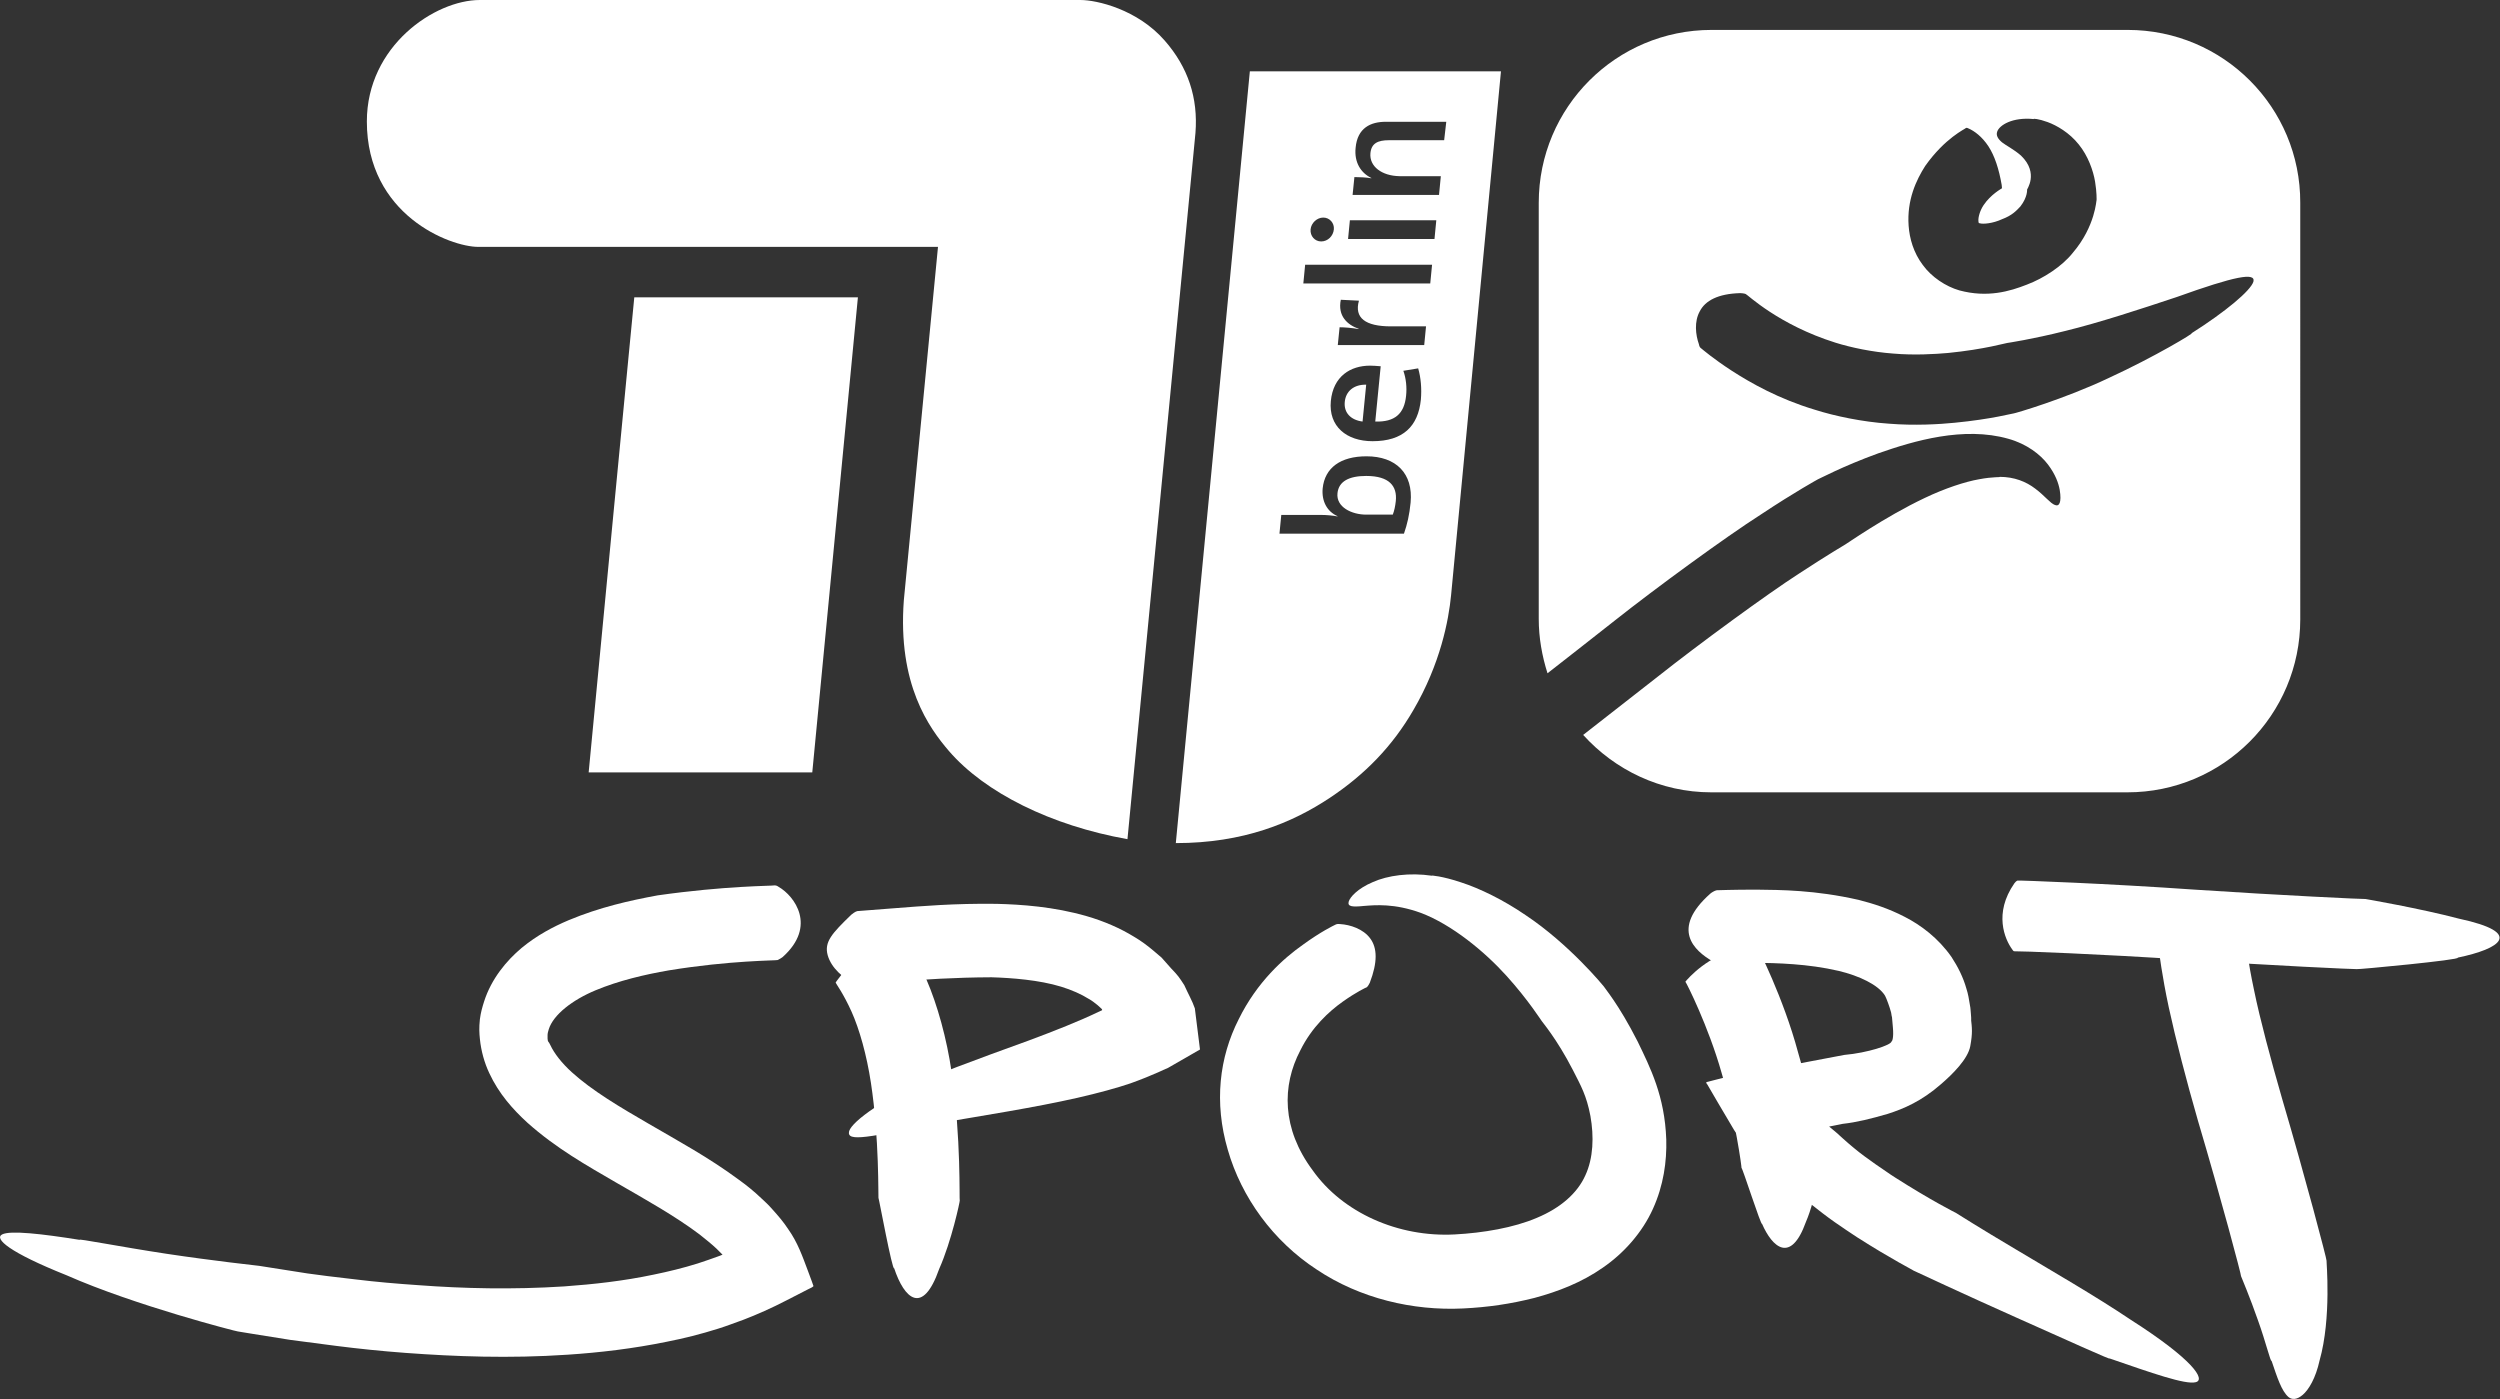 <?xml version="1.0" encoding="utf-8"?>
<!-- Generator: Adobe Illustrator 24.3.0, SVG Export Plug-In . SVG Version: 6.00 Build 0)  -->
<svg version="1.1" id="Ebene_1" xmlns="http://www.w3.org/2000/svg" xmlns:xlink="http://www.w3.org/1999/xlink" x="0px" y="0px"
	 viewBox="0 0 827.3 463" style="enable-background:new 0 0 827.3 463;" xml:space="preserve">
<rect x="0" y="0" width="827.3" height="463" fill="#333333" stroke="none"/>
<style type="text/css">
	.st0{fill:#FFFFFF;}
</style>
<g>
	<g>
		<g>
			<path class="st0" d="M256.2,293c0.5,0,0.8,0,1.5,0.5c5.2,3,12.7,13,1.3,23.2c-0.2,0.2-1.2,0.8-1.7,1c-0.7,0.2-15.6,0.1-35.9,3.4
				c-8.1,1.4-16.6,3.4-24.3,6.6c-7.7,3.2-14,8.1-15.5,12.9c-0.2,0.6-0.4,1.4-0.4,1.9c0-0.3,0,0.5,0,1.2c0.1,1.4,0.3,0.7,0.9,2.1
				c1.3,2.8,3.8,6,7.1,9c6.7,6.1,16,11.6,25.5,17.1c9.6,5.6,19.8,11.1,29.8,18.5c2.5,1.8,5,3.8,7.4,6.1c1.3,1.2,2.3,2.1,3.7,3.7
				c1.9,2.1,3.7,4.2,5.2,6.5c3.2,4.5,4.8,9.2,6.5,13.7l1.3,3.5l0.6,1.7c-0.3,0.4-1.1,0.7-1.7,1l-7.2,3.7c-4.8,2.5-10,4.8-14.2,6.4
				c-2.8,1-5.6,2.1-8.5,3c-5.7,1.8-11.3,3.2-16.9,4.3c-11.2,2.3-22.3,3.6-32.9,4.3c-19.3,1.3-37.4,0.6-53.6-0.6
				c-8.1-0.6-15.7-1.4-22.8-2.3l-15.3-2c-10.8-1.7-17.4-2.8-17.4-2.8c-0.1,0.1-34.1-8.6-56.7-18.6C3,414.4-2,409.9,0.7,408.5
				c2.7-1.4,13.2-0.2,25.7,1.8c-1.2-0.6,13.5,2.3,28.7,4.6c15.2,2.3,30.7,4,30.7,4l15.9,2.5l6.8,0.9l9.3,1.1
				c6.5,0.8,13.4,1.4,20.8,1.9c14.7,1.1,31,1.5,48.1,0.4c9.7-0.7,19.7-1.8,29.6-3.9c4.9-1,9.8-2.2,14.6-3.7c2.4-0.8,4.8-1.6,7.2-2.5
				l1-0.4l-2-2c-1.7-1.6-3.6-3.1-5.6-4.7c-8.1-6.1-17.8-11.5-27.5-17.1c-9.8-5.7-20-11.4-29.5-19.9c-4.7-4.3-9.4-9.5-12.6-16.4
				c-1.6-3.4-2.7-7.3-3.1-11.3c-0.2-2-0.3-3.6,0-6.5c0.3-2.3,0.8-4,1.4-5.9c2.4-7.5,7.4-13.5,12.4-17.7c5.1-4.2,10.4-7,15.6-9.2
				c10.3-4.3,20.2-6.5,29.4-8.2C240.1,293.1,255.4,293.2,256.2,293"/>
			<g>
				<path class="st0" d="M276.6,325.3c-0.1-0.1-0.1-0.2,0.3-0.7c2.5-3.2,8.3-12,20.8-14.5c0.2,0,1.1-0.1,1.4,0.1
					c0.1,0.3,4,5.6,7.5,14c3.6,8.3,6.7,19.5,8.3,30.5c3.2,22,2.5,42.6,2.7,42.6c0.1,0.1-2.7,13.4-6.8,22.6
					c-5.5,15.7-11.6,9.8-14.9-0.2c-0.6,1-5.1-23.4-5.2-23.3c-0.1,0,0.3-19.8-2.5-38.1c-1.4-9.2-3.8-17.7-6.4-23.5
					C279.1,328.8,276.7,325.6,276.6,325.3"/>
				<path class="st0" d="M284.3,325.9c-0.7,0.1-0.9,0.1-1.9-0.5c-3.2-1.7-7.3-5-8.5-9.3c-1.2-4.4,1.4-7.2,7.8-13.4
					c0.2-0.2,1.4-1.1,2-1.2l12.9-1c7.9-0.6,19.2-1.6,33.2-1.4c8,0.2,18.9,0.9,29.9,4.1c5.5,1.6,10.9,3.9,15.6,6.8
					c2.4,1.4,4.5,3,6.4,4.6l2.7,2.3l3.1,3.5c2.5,2.6,2.7,3,4.4,5.6c1.2,2.7,2.7,5.3,3.5,7.7l1.7,13.6l-10.6,6.1
					c0-0.1-4.6,2.3-12.4,5.1c-4.4,1.5-10.6,3.2-17.6,4.8c-14.1,3.2-31.4,5.9-45.4,8.3c-23.6,4.7-31.1,6.5-30.1,2.7
					c1.1-3.4,12-11.1,26.4-17.3c-1.7,0.1,15.9-6.5,33.1-12.7c8.6-3.2,16.9-6.5,22.9-9.4l1.1-0.5c0.3-0.1,0.1-0.1,0.2-0.1
					c0-0.1,0-0.1,0-0.2c0,0,0-0.1-0.1-0.2c-0.1-0.1-0.1-0.1-0.1-0.1l-1.2-1.1c-0.9-0.7-1.8-1.5-3.1-2.2c-2.4-1.5-5.5-2.9-9.1-4
					c-7.2-2.2-16.2-2.9-23-3.1C303.8,323.5,285.2,326.2,284.3,325.9"/>
			</g>
			<path class="st0" d="M441.7,306.1c0.6-0.3,0.8-0.4,1.8-0.3c3.3,0.2,7.6,1.6,9.9,4.7c2.4,3.2,2.5,7.9-0.1,14.7
				c-0.1,0.2-0.6,1.2-1,1.5c-0.3,0.1-3.5,1.6-8,4.8c-4.5,3.2-10.2,8.4-14,16.1c-6.1,11.6-6.2,25.9,4.1,39.7
				c9.9,14,28.3,22.2,47,21.2c9.4-0.5,19.5-2.2,27.2-5.5c7.9-3.3,13.4-8.2,16-14c2.7-5.8,2.9-12.9,1.7-19.7
				c-1.3-6.8-3.1-9.9-5.8-15.2c-5.4-10.5-10.4-16.2-10.3-16.2c0,0.1-4.3-6.8-11.6-14.9c-7.3-8.1-18.1-17-28.4-20.9
				c-8.8-3.2-15.1-2.6-18.9-2.3c-3.9,0.4-5.4,0.2-5-1.4c0.4-1.5,3-4.4,8-6.5c4.9-2.2,12.1-3.2,19.6-2.1c-0.7-0.2,3.4,0.1,9.6,2.2
				c6.2,2,14,5.8,21.3,10.8c14.6,9.7,25.9,23.6,25.9,23.6c0,0.2,4.9,5.8,11.2,18.2c4.2,8.7,9,18.1,9.5,32.5
				c0.2,7.2-0.9,15.2-4.4,22.9c-3.5,7.8-9.6,14.7-16.6,19.5c-7,4.9-14.8,7.9-22.6,10c-7.9,2-15.4,3.1-23.7,3.5
				c-16.5,0.8-34.1-3.3-48.4-12.9c-14.4-9.4-24.9-23.9-29.4-39.6c-4.6-15.7-2.8-30.6,3.6-43.2c6.1-12.4,14.9-20.2,21.3-24.7
				C437.1,308.3,441.3,306.3,441.7,306.1"/>
			<g>
				<path class="st0" d="M557.8,325c-0.1-0.1-0.1-0.2,0.4-0.7c2.7-3,9.9-9.8,21.8-11.5c0.2-0.1,1.1-0.1,1.2,0.1
					c0.4,0.4,9,17.4,13.8,35.3c5.2,17.7,7.4,35.8,7.4,35.8c0,0-1.2,12.1-4.8,20.4c-5,13.9-11.1,8.4-14.5,0.6
					c-0.3,0.8-6.5-18.6-6.8-18.5c0.1,0-2-16.1-6.6-31.5C565.3,339.5,558.1,325.3,557.8,325"/>
				<path class="st0" d="M568.4,318.7c-0.6,0-0.8,0-1.7-0.6c-6-3.5-14-10.6-0.7-22.4c0.2-0.2,1.4-1,2.1-1.1c0.5,0,5.1-0.2,13.1-0.2
					c8.1,0.1,19.4,0.1,33.9,3.4c4.7,1.2,9.8,2.8,15.2,5.6c5.3,2.7,11.1,7,15.5,13.3c2.1,3.2,3.9,6.8,4.9,10.4
					c0.6,1.8,0.9,3.7,1.2,5.6c0.2,0.9,0.2,1.8,0.3,2.7l0.1,1.4l0,0.7l0,0.3l0,0c0,0.3-0.2-2.4-0.1-1.2l0,0v0l0,0.2
					c0.4,3.5,0.6,5-0.2,9.4c-0.8,4.3-5.9,9.3-9.6,12.5c-6.5,5.7-12.4,8.2-17.7,9.9c-5.5,1.6-10.3,2.8-14.9,3.3l-4.5,0.9
					c0,0,3.4,2.8,3.4,2.9c-1-0.9,2.7,2.5,4.8,4.2c2.4,2,4.8,3.7,7.2,5.4c2.3,1.5,4.4,3.1,6.5,4.4c11.9,7.6,20.1,11.7,20.1,11.7
					c0,0,8.2,5.2,19.7,12c11.5,6.9,26.3,15.4,38.2,23.4c20.5,13.1,24.8,19.8,21.4,20.6c-3.4,0.9-14.7-3.1-28.6-7.9
					c1.3,0.9-12.9-5.5-31-13.6c-16.6-7.4-33.7-15.4-33.7-15.4c0-0.1-7.2-3.7-18.8-11.1c-2.3-1.5-4.8-3.2-7.4-5
					c-2.7-1.9-5.4-4-8.3-6.3l-4.4-3.8l-2.6-2.4c-1.3-1.2-2.6-2.4-3.8-3.8c-2.4-2.7-5.1-5.3-7-8.2c-2.3-2.8-5.7-3.3-7.3-6.2l-5.2-8.8
					l-2.8-4.8l-0.7-1.2c-0.3-0.4-0.7-0.8,0.1-0.9l2.7-0.7c7.1-1.9,13.3-2.7,21.4-4.2c7.4-1.4,19.1-3.6,21.1-4
					c7.9-0.7,15.5-3.3,15.6-4.4c0.3-0.1,0.8-1.3,0.5-4.7l-0.3-3.4c-0.2-0.6-0.2-1.4-0.4-1.9c-0.3-1.2-1.4-4.3-1.9-5.2
					c-2.2-3.6-8.6-6.6-15.3-8.2c-10.3-2.4-20.5-2.6-27.7-2.7c-7.3,0-11.7-2.2-11.9,0.4"/>
			</g>
			<g>
				<path class="st0" d="M714.4,314.5c0-0.3,0-0.4,0.6-0.9c3.8-3.6,13.9-7.5,26.8-3.1c0.2,0.1,1.1,0.5,1.3,0.7
					c0.1,0.3,0.7,6.6,2.8,16.4c2,9.8,5.5,22.8,9.3,36c7.7,26.1,14.9,53.5,14.7,53.6c-0.1-0.1,1.7,18.9-2.3,33
					c-1.3,5.9-3.6,9.7-5.6,11.4c-2,1.7-3.6,1.6-4.7,0.7c-2.3-2-3.7-6.4-5.6-12c-0.3,0.6-1.9-6.2-4.5-13.4
					c-2.5-7.2-5.6-14.6-5.6-14.6c0.2,0-6.5-25.3-14.3-51.6c-3.8-13.2-7.3-26.7-9.6-37.3C715.4,322.7,714.5,314.9,714.4,314.5"/>
				<path class="st0" d="M666.7,314.8c-0.3,0-0.4,0-0.8-0.6c-2.5-3.4-6.2-12,0.7-21.9c0.1-0.2,0.7-0.8,1-0.9c0.8-0.1,30.2,1,58.7,3
					c28.6,1.9,56.5,3.2,56.5,3.1c0,0,18,3.1,30.9,6.5c21.9,4.7,13.6,10-0.4,12.9c1.5,0.7-33.4,4-33.4,3.8c0,0.1-28.5-1.2-56.6-3.1
					C695.3,315.7,667.5,314.7,666.7,314.8"/>
			</g>
		</g>
	</g>
	<g>
		<path class="st0" d="M704.1,9.9H566.4c-31.6,0-57.2,25.6-57.2,57.2v137.7c0,6.3,1.1,12.3,2.9,18c5.3-4.1,12.9-10.1,22.2-17.4
			c13.5-10.7,36.6-27.6,48.5-35.2c11.3-7.5,18.8-11.6,18.8-11.6c0,0.1,8.1-4.3,20-8.6c11.7-4.1,28.2-9,43-4.8
			c6.1,1.7,10.6,5.2,13.1,8.5c2.5,3.3,3.5,6.2,3.9,8.4c0.7,4.3-0.2,5.6-1.6,5c-1.5-0.5-3.4-3.1-6.5-5.4c-3-2.3-6.9-3.9-11.8-3.9
			c0.5,0.2-2.1-0.1-6.8,0.8c-4.6,0.8-11.3,3-18,6.2c-13.3,6.3-26.3,15.5-26.3,15.4c0,0-5.8,3.4-15.1,9.5
			c-10.6,6.8-33.4,23.5-46.9,34.2c-10.6,8.3-19.3,15.1-24.7,19.3c10.5,11.6,25.6,19,42.4,19h137.7c31.6,0,57.2-25.6,57.2-57.2V67.1
			C761.3,35.5,735.7,9.9,704.1,9.9z M637.1,54.9c6.6-9.3,13.2-12.2,13.4-12.5c0.2-0.1,0.3-0.2,0.9,0.1c1.9,0.8,4.5,2.7,6.6,5.9
			c2.1,3.2,3.5,7.6,4.4,12.8c0,0.2,0.1,0.9,0.1,1.1c-0.1,0.1-3.7,2-6.1,5.6c-1.2,1.8-1.8,4-1.7,5.2c0,0.6,0.2,0.8,0.2,0.7
			c0,0-0.2,0,0.3,0.1c1,0.3,4.2,0.1,7.4-1.4c3.2-1.2,4.6-2.7,6-4.2c2.4-3.1,2.2-5.5,2.2-5.5c-0.3,0.1,4.1-5.4-2-11.3
			c-2.4-2.1-4.9-3.3-6.3-4.4c-1.4-1.2-2-2.3-1.6-3.5c0.7-2.2,5.1-4.9,12.1-4.2c-0.3-0.2,1.6-0.1,4.6,1c3,1.1,7.2,3.5,10.3,7.4
			c3.1,3.8,4.8,8.7,5.4,12.3c0.6,3.6,0.5,6.1,0.5,6.1c-0.1-0.2-0.3,8.6-7.9,17.5c-3.5,4.4-9.6,8.4-15.2,10.5
			c-5.6,2.2-13,4.4-22.3,1.9c-4.5-1.3-9.2-4.4-12.1-8.4c-3.1-4.1-4.4-8.8-4.7-13C631,66.2,634.1,59.6,637.1,54.9z M745.7,93.2
			c-0.9,3-9.3,10-20.5,17.1c1.4-0.4-12.2,7.8-27.2,14.7c-14.9,7.1-31.6,11.9-31.6,11.8c0-0.1-7.2,1.9-19.6,3.1
			c-5,0.5-13.2,1-21.8,0.3c-8.7-0.6-17.8-2.5-24.4-4.6c-12-3.6-21.3-8.9-27.5-12.9c-6.3-4.1-9.6-7-10-7.3c-0.5-0.4-0.7-0.5-0.9-1.5
			c-1.1-3.1-1.6-7.5,0.3-10.9c1.8-3.5,6-5.8,13.4-6c0.3,0,1.4,0.1,1.8,0.3c0.6,0.2,10.9,10.2,29.7,16.1c5.1,1.6,12.2,3.1,19.1,3.6
			c6.9,0.6,13.7,0.2,18.2-0.2c12.1-1.2,19.5-3.4,19.5-3.3c0,0,8.2-1.2,19.3-4c11.1-2.7,25.1-7.3,36.8-11.2
			C739.8,91.3,746.5,90.1,745.7,93.2z"/>
	</g>
</g>
<g>
	<path class="st0" d="M452.1,157.5c-5.7,0-9.1,1.8-9.5,5.7c-0.5,4.6,4.7,7.1,9.5,7.1l8.8,0c0.5-1.3,0.8-2.7,1-4.5
		C462.4,160.9,459.8,157.5,452.1,157.5z"/>
	<path class="st0" d="M445,133.1c-0.3,3.5,2,5.9,5.9,6.4l1.2-12.2C448.1,127.2,445.3,129.4,445,133.1z"/>
	<path class="st0" d="M413.6,23.6c0,0-24.5,255.4-24.5,255.4c22.4,0,38.5-6.7,51-15c11.7-7.8,20.7-17.1,27.6-29
		c9-15.4,11.7-29.8,12.5-38.1c0-0.1,16.5-173.3,16.5-173.3L413.6,23.6z M437.9,72c2.1,0,3.7,1.8,3.5,3.9c-0.2,2.2-2,4-4.2,4
		c-2.1,0-3.7-1.8-3.5-4C433.9,73.8,435.8,72,437.9,72z M466.8,166.3c-0.4,4.1-1.1,7.1-2.2,10.3l-41.2,0l0.6-6.2l13.2,0
		c1.7,0,4,0.2,5.4,0.5l0-0.1c-3.4-1.5-5.3-4.9-4.9-9.2c0.7-6.8,5.9-10.6,14.5-10.6C462,151,467.7,156.7,466.8,166.3z M470.2,132.2
		c-0.9,8.9-5.9,13.8-16,13.8c-8.6,0-14.6-4.9-13.8-13.3c0.8-8.2,6.5-11.7,13-11.7c0.9,0,2.3,0.1,3.5,0.2l-1.8,18.3
		c6.5,0.2,9.6-2.6,10.2-8.5c0.3-2.8,0-5.7-0.9-8.3l4.9-0.8C470.2,125,470.5,128.6,470.2,132.2z M471.3,114.2l-28.6,0l0.6-5.9
		c1.6,0,4.1,0.2,6.3,0.6l0-0.1c-3.7-1.3-7-4.2-5.9-9.6l6,0.3c-1.6,5.7,2.1,8.5,10.6,8.5l11.6,0L471.3,114.2z M473.3,93.8l-42,0
		l0.6-6.2l42,0L473.3,93.8z M474.7,79.1l-28.6,0l0.6-6.2l28.6,0L474.7,79.1z M477.9,46.4l-18.3,0c-3.6,0-5.8,1-6.1,4.3
		c-0.4,4.4,3.8,7.5,9.6,7.6l13.7,0l-0.6,6.2l-28.6,0l0.6-5.9c1.5,0,4,0.1,5.6,0.4l0-0.1c-3.5-1.7-5.7-5.2-5.2-10
		c0.6-6.6,5-8.6,10-8.6l20,0L477.9,46.4z"/>
	<path class="st0" d="M385.4,13.4C376.4,3.1,363,0,357.5,0L158.8,0c-14.9,0-37.4,15.2-37.4,40.2c0,30.9,27.5,41.5,36.9,41.5
		c4.8,0,152.1,0,152.1,0l-11.3,116.9c-2.1,28,8.4,42.3,14.9,49.9c11.9,13.8,33.8,24.7,59.1,29.2c0.7-7.4,22.5-233.6,22.5-233.7
		C396.5,32.4,393.2,22.3,385.4,13.4z"/>
	<path class="st0" d="M194.8,255.6l74,0l15.1-157.2l-74,0C209.9,98.3,196.7,235.2,194.8,255.6z"/>
</g>
</svg>
